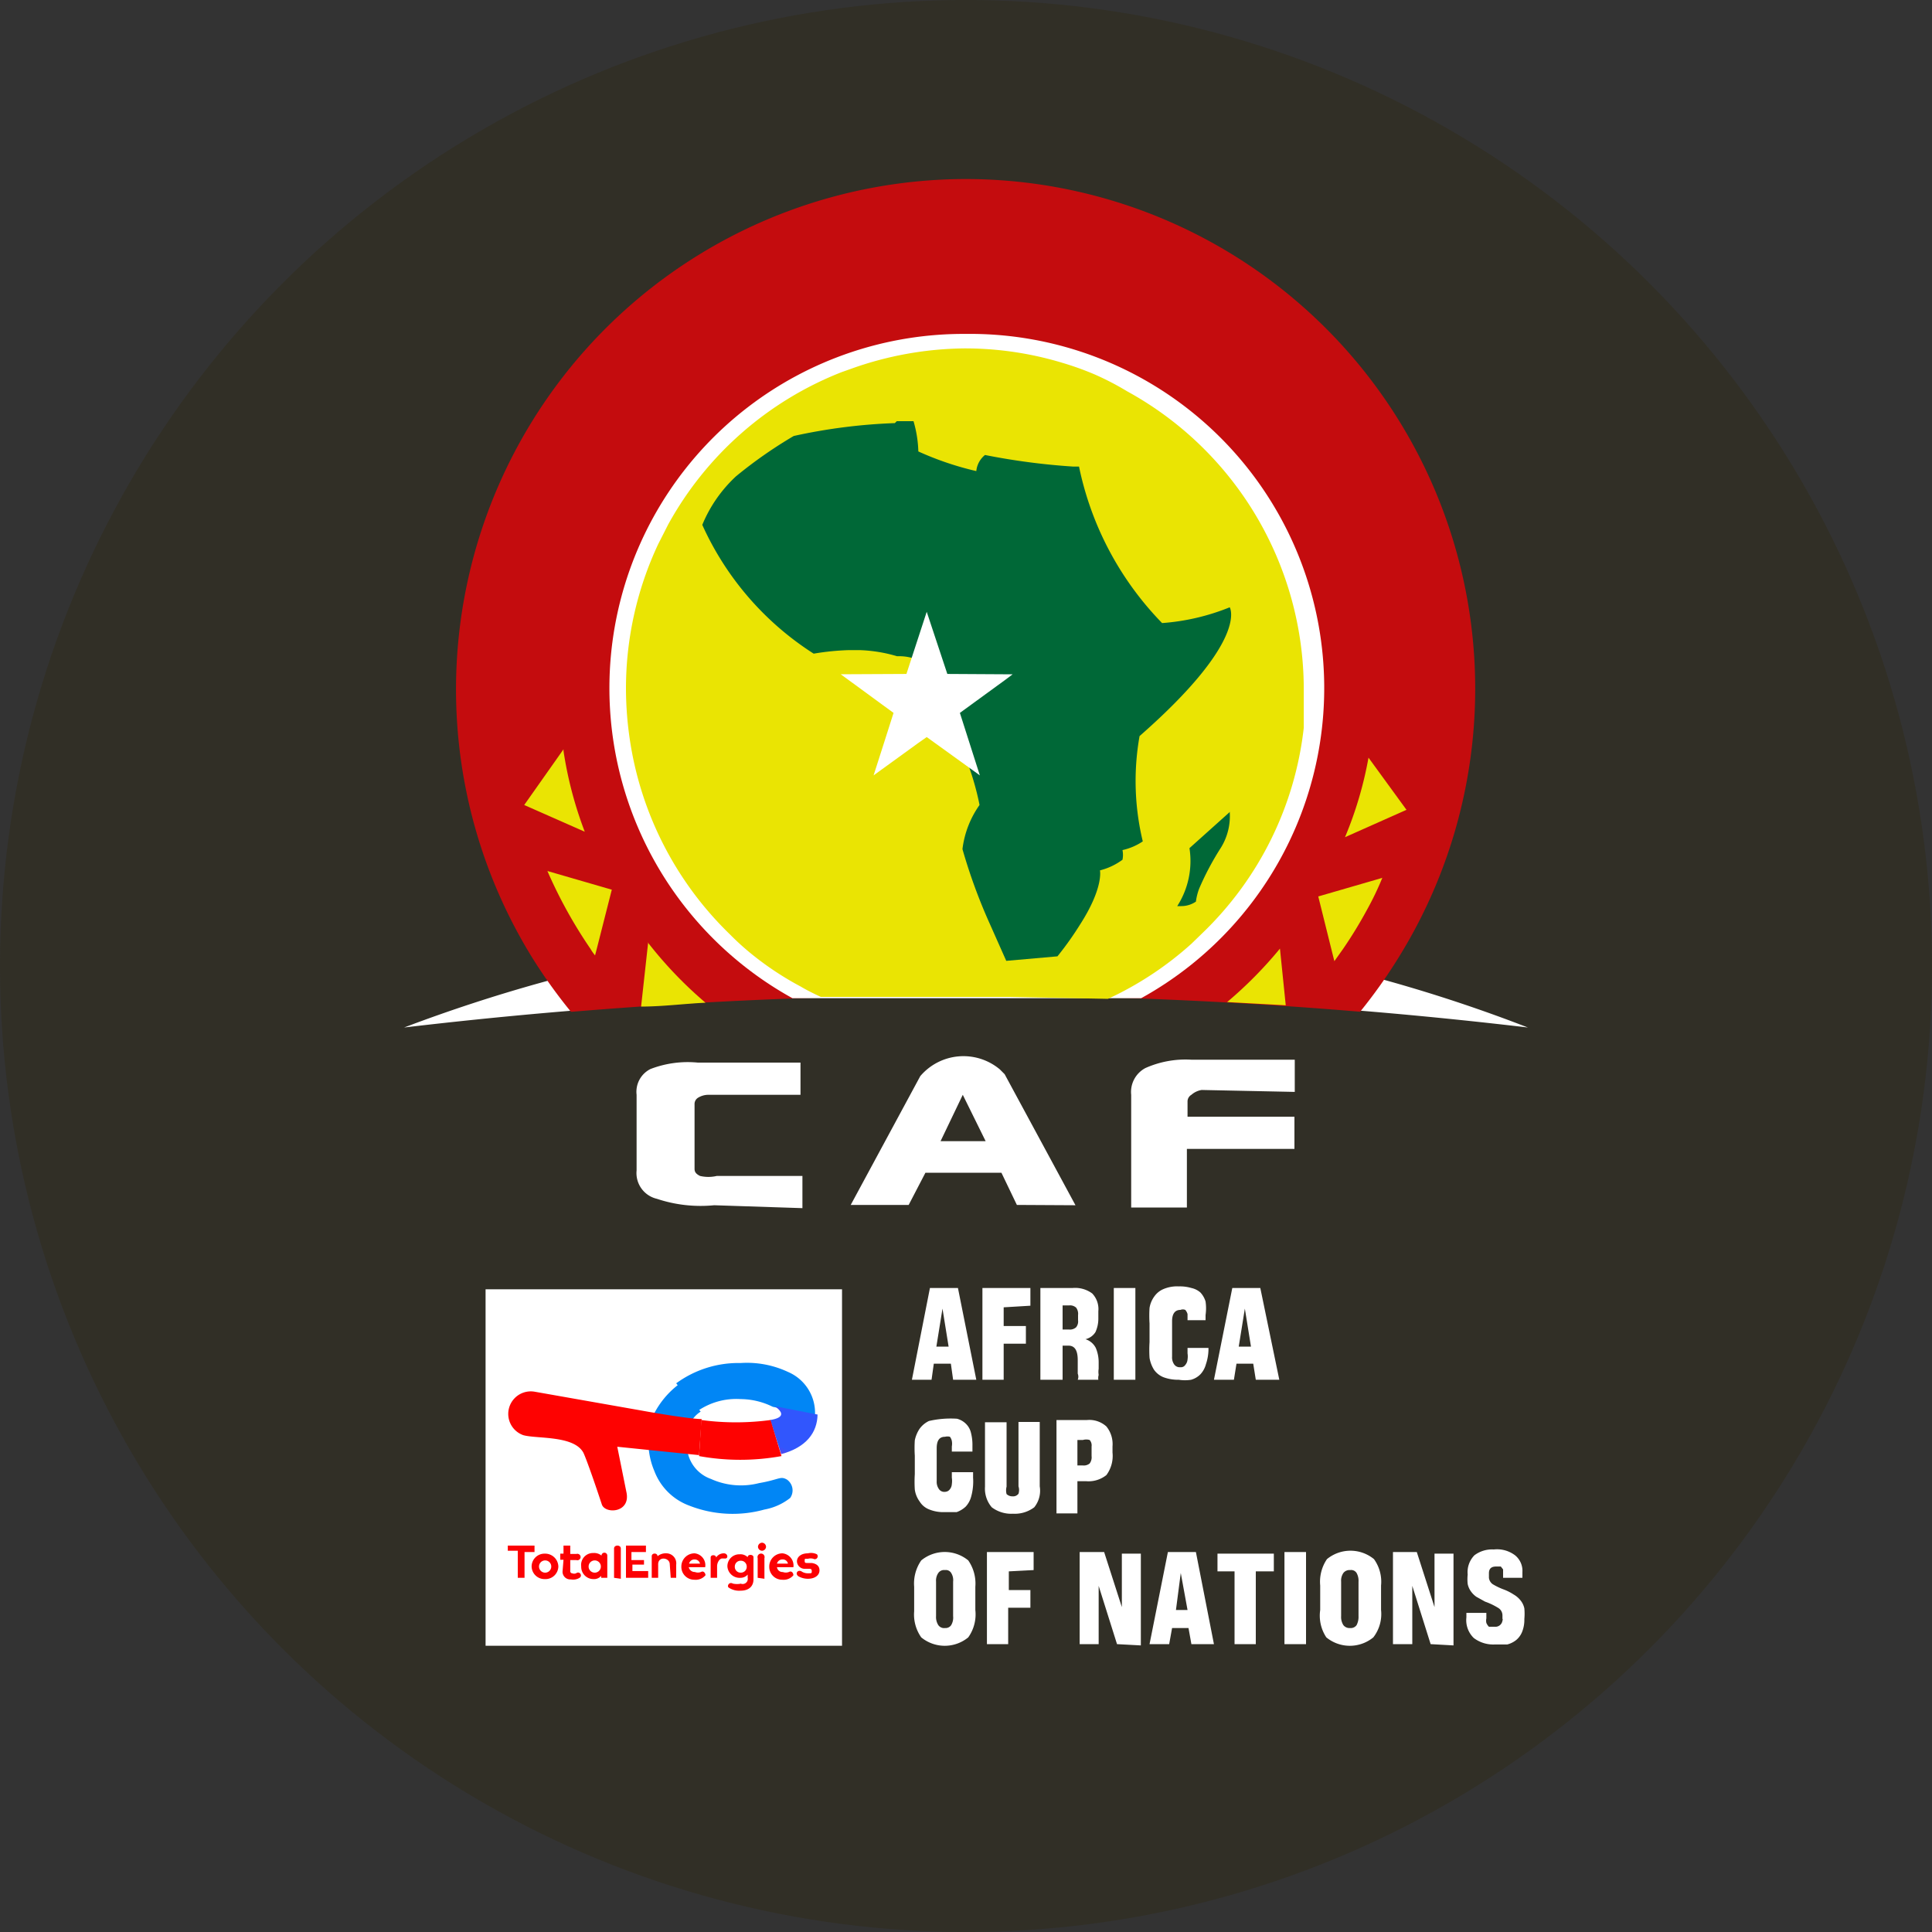 <?xml version="1.0" encoding="iso-8859-1"?>
<svg xmlns="http://www.w3.org/2000/svg" xmlns:xlink="http://www.w3.org/1999/xlink" width="60" height="60" xmlns:v="https://vecta.io/nano"><rect width="100%" height="100%" fill="#333333" stroke="none"/><defs><linearGradient id="A" x1="24.458" y1="47.04" x2="26.982" y2="49.78" xlink:href="#F"><stop offset="0" stop-color="#0186f5"/><stop offset=".13" stop-color="#0186f5"/><stop offset=".32" stop-color="#35c2b0"/><stop offset=".67" stop-color="#aad825"/><stop offset="1" stop-color="#fed700"/></linearGradient><linearGradient id="B" x1="22.428" y1="49.559" x2="22.446" y2="47.844" xlink:href="#F"><stop offset="0" stop-color="#ff7f00"/><stop offset="1" stop-color="#fe0201"/></linearGradient><linearGradient id="C" x1="24.965" y1="45.978" x2="27.748" y2="46.03" xlink:href="#F"><stop offset="0" stop-color="#0186f5"/><stop offset=".2" stop-color="#0186f5"/><stop offset="1" stop-color="#3156fd"/></linearGradient><linearGradient id="D" x1="28.176" y1="47.402" x2="28.429" y2="46.894" xlink:href="#F"><stop offset="0" stop-color="#8434d5"/><stop offset=".85" stop-color="#3156fd"/></linearGradient><linearGradient id="E" x1="27.612" y1="47.524" x2="25.473" y2="47.623" xlink:href="#F"><stop offset="0" stop-color="#8434d5"/><stop offset="1" stop-color="#fe0201"/></linearGradient><linearGradient id="F" gradientUnits="userSpaceOnUse"/></defs><circle cx="30" cy="30" r="30" fill="#312f26"/><path d="M29.6 42.85l-.07-.5H29l-.07.5h-.61l.56-2.85h.87l.57 2.85zm-.33-2.21l-.19 1.18h.38zm1.9-.04v.58h.69v.55h-.69v1.12h-.66V40H32v.55zm2.95 2.1a.6.6 0 0 1 0-.19v-.2a1.13 1.13 0 0 0-.09-.45.54.54 0 0 0-.32-.27.5.5 0 0 0 .31-.22 1 1 0 0 0 .09-.42v-.23a.7.7 0 0 0-.19-.55.89.89 0 0 0-.61-.17h-1v2.85H33v-1.06h.18c.2 0 .29.15.29.45v.42a.25.25 0 0 1 0 .19h.64a.35.35 0 0 1 .01-.15zm-.64-1.7a.29.29 0 0 1-.06.22.29.29 0 0 1-.22.07H33v-.75h.21a.28.28 0 0 1 .21.07.32.32 0 0 1 .06.23zm1.11 1.85V40h.67v2.85zm2.86-.48a.73.73 0 0 1-.17.31.66.66 0 0 1-.29.17 1.21 1.21 0 0 1-.38 0 1.31 1.31 0 0 1-.48-.08.66.66 0 0 1-.29-.23 1 1 0 0 1-.14-.37 4 4 0 0 1 0-.49v-.58a3.84 3.84 0 0 1 0-.48.82.82 0 0 1 .15-.36.66.66 0 0 1 .29-.23 1.09 1.09 0 0 1 .47-.08A1.27 1.27 0 0 1 37 40a.62.62 0 0 1 .28.14.71.71 0 0 1 .16.28 1.48 1.48 0 0 1 0 .42V41h-.56v-.19a.33.33 0 0 0-.07-.13.2.2 0 0 0-.15 0c-.17 0-.26.12-.26.35v1.1a.38.38 0 0 0 .07.25.21.21 0 0 0 .19.08.16.16 0 0 0 .15-.07.29.29 0 0 0 .07-.17.6.6 0 0 0 0-.19v-.17h.65v.07a1.5 1.5 0 0 1-.08.44zm1.55.48l-.08-.5h-.52l-.08.5h-.62l.57-2.85h.87l.59 2.85zm-.34-2.21l-.19 1.18h.38zm-8.5 5.84a.73.73 0 0 1-.17.31.81.81 0 0 1-.28.17h-.38a1.16 1.16 0 0 1-.49-.09.6.6 0 0 1-.28-.24.81.81 0 0 1-.15-.37 3.84 3.84 0 0 1 0-.48v-.57a3.84 3.84 0 0 1 0-.48 1 1 0 0 1 .15-.36.76.76 0 0 1 .29-.24 3 3 0 0 1 .87-.07.61.61 0 0 1 .27.15.57.57 0 0 1 .16.27 1.51 1.51 0 0 1 .05.42v.18h-.64v-.16a.48.48 0 0 0 0-.17.31.31 0 0 0-.06-.13.3.3 0 0 0-.15 0c-.18 0-.26.12-.26.36V46a.38.38 0 0 0 .06.23.2.2 0 0 0 .2.1.19.19 0 0 0 .15-.08.28.28 0 0 0 .06-.16.67.67 0 0 0 0-.2v-.17h.66v.17a1.75 1.75 0 0 1-.06.59zm1.96.33a1 1 0 0 1-.66.2h0a1 1 0 0 1-.66-.2.89.89 0 0 1-.21-.64v-2h.67v2a.45.45 0 0 0 0 .23.26.26 0 0 0 .18.07.21.21 0 0 0 .19-.08.37.37 0 0 0 0-.23v-2h.66v2a.82.82 0 0 1-.17.65zm2.24-1a.89.89 0 0 1-.63.19h-.27v1h-.65v-2.9h.95a.79.79 0 0 1 .6.2.87.87 0 0 1 .19.62v.19a1 1 0 0 1-.19.7zm-.46-.89a.25.25 0 0 0-.06-.2.37.37 0 0 0-.21 0h-.17v.79h.16a.29.29 0 0 0 .22-.06.32.32 0 0 0 .06-.23zm-3.83 5.93a1.15 1.15 0 0 1-1.46 0 1.23 1.23 0 0 1-.22-.81v-.76a1.26 1.26 0 0 1 .22-.82 1.15 1.15 0 0 1 1.46 0 1.26 1.26 0 0 1 .22.82V50a1.23 1.23 0 0 1-.22.85zm-.47-1.73a.42.42 0 0 0-.06-.27.19.19 0 0 0-.19-.09.22.22 0 0 0-.21.09.42.42 0 0 0-.07.27v1.07a.47.47 0 0 0 .07.28.22.22 0 0 0 .21.09.21.21 0 0 0 .19-.09.46.46 0 0 0 .06-.28zm1.73-.32v.58H32v.55h-.69v1.13h-.66V48.2h1.45v.56zm3.36 2.26l-.57-1.81v1.81h-.59V48.2h.76l.55 1.71v-1.66h.59v2.85zm2.31 0l-.09-.5h-.51l-.09.5h-.61l.57-2.86h.87l.56 2.86zm-.33-2.21L36.52 50h.36zM39 48.8v2.26h-.66V48.8h-.53v-.55h1.75v.55zm.89 2.26V48.2h.67v2.86zm2.76-.21a1.15 1.15 0 0 1-1.46 0A1.22 1.22 0 0 1 41 50v-.76a1.25 1.25 0 0 1 .21-.82 1.15 1.15 0 0 1 1.46 0 1.2 1.2 0 0 1 .22.82V50a1.18 1.18 0 0 1-.24.85zm-.46-1.73a.49.49 0 0 0-.06-.27.2.2 0 0 0-.2-.09.24.24 0 0 0-.21.09.42.42 0 0 0-.07.27v1.07a.47.47 0 0 0 .07.28.24.24 0 0 0 .21.09.22.22 0 0 0 .2-.09.55.55 0 0 0 .06-.28zm2.24 1.94l-.57-1.81v1.81h-.6V48.2H44l.55 1.71v-1.66h.59v2.85zm2.84-.38a.64.64 0 0 1-.18.25.74.74 0 0 1-.28.14h-.38a1 1 0 0 1-.66-.2.77.77 0 0 1-.23-.64v-.14h.62v.17a.33.33 0 0 0 0 .14.36.36 0 0 0 .08.12h.18a.22.22 0 0 0 .24-.19.06.06 0 0 0 0-.06v-.1a.27.27 0 0 0-.14-.24 2.09 2.09 0 0 0-.4-.19l-.27-.15a.69.69 0 0 1-.17-.17.6.6 0 0 1-.1-.23 1.4 1.4 0 0 1 0-.29.75.75 0 0 1 .21-.6.91.91 0 0 1 .6-.18.93.93 0 0 1 .66.18.62.62 0 0 1 .23.52V49h-.6v-.26l-.07-.09h-.15c-.15 0-.22.07-.22.21V49a.28.28 0 0 0 .12.2 2 2 0 0 0 .36.17 1.59 1.59 0 0 1 .29.15.74.74 0 0 1 .21.18.58.58 0 0 1 .12.25 1.82 1.82 0 0 1 0 .33 1 1 0 0 1-.07.4zM15.08 40.04h11.07v11.07H15.08zm14.98-11.32a49.17 49.17 0 0 0-17.51 3.19 148.69 148.69 0 0 1 34.9 0 47.18 47.18 0 0 0-17.39-3.19z" fill="#fff"/><path d="M30,5.56a15.85,15.85,0,0,0-13.46,24.2,16.18,16.18,0,0,0,1.19,1.66h.05q6.11-.51,12.23-.51c4.08,0,8.17.17,12.23.51h0a16.09,16.09,0,0,0,1.18-1.66A15.83,15.83,0,0,0,30,5.56Z" fill="#c40c0e"/><path d="M17.5 23.27L16.28 25l1.88.83a12.05 12.05 0 0 1-.66-2.51zm25 .26a11.7 11.7 0 0 1-.73 2.47l1.91-.85zM17 27.05a14.62 14.62 0 0 0 1.34 2.42 1.43 1.43 0 0 0 .14.2l.06-.23.46-1.81zm25.94.21l-2 .58.39 1.57.11.44.27-.38a13.48 13.48 0 0 0 .74-1.21 9.18 9.18 0 0 0 .48-1zm-22.81 2l-.22 2c.67 0 1.35-.09 2-.12a12.66 12.66 0 0 1-1.79-1.87zm19.62.2a12.86 12.86 0 0 1-1.64 1.66l1.82.1z" fill="#eae403"/><path d="M30,10.37A11,11,0,0,0,24.61,31H35.44A11,11,0,0,0,30,10.37Z" fill="#fff"/><path d="M29.94 10.82a10.71 10.71 0 0 0-3.5.63l-.31.11a10.54 10.54 0 0 0-5.38 4.73l-.31.61a10.55 10.55 0 0 0-1 4.49 10.84 10.84 0 0 0 .11 1.51 10.58 10.58 0 0 0 3.1 6.1 8.37 8.37 0 0 0 .62.57h0a9.5 9.5 0 0 0 1.6 1.07c.2.12.41.22.62.32h5.86l3.06.06A10.39 10.39 0 0 0 37 29.31l.34-.33a10.46 10.46 0 0 0 3.15-6.38v-1.19A10.56 10.56 0 0 0 35 12.15a8.66 8.66 0 0 0-1-.52 9.19 9.19 0 0 0-1-.36 10.42 10.42 0 0 0-3-.45z" fill="#eae403"/><path d="M27.79 13.14a17.41 17.41 0 0 0-3.14.4 14 14 0 0 0-1.79 1.25 4.28 4.28 0 0 0-1.05 1.51 9.26 9.26 0 0 0 3.46 4 7.89 7.89 0 0 1 1.09-.11h.34a4.61 4.61 0 0 1 1.16.19 1.57 1.57 0 0 1 1.31.62 1.82 1.82 0 0 1 0 1.34c.89.66 1.25 2.66 1.25 2.66a3 3 0 0 0-.53 1.37 17.1 17.1 0 0 0 .84 2.3l.52 1.17 1.59-.14a10 10 0 0 0 .71-1c.73-1.14.61-1.67.61-1.67a2 2 0 0 0 .7-.33.76.76 0 0 0 0-.3 1.85 1.85 0 0 0 .63-.27 8 8 0 0 1-.1-3.27c3.42-3 2.8-4 2.8-4a6.91 6.91 0 0 1-2.1.49 9.8 9.8 0 0 1-2.58-4.86h-.18a21 21 0 0 1-2.74-.36.73.73 0 0 0-.27.5h0a9.54 9.54 0 0 1-1.8-.61 3.69 3.69 0 0 0-.15-.94h-.52zM38.2 25.21l-1.26 1.13a2.59 2.59 0 0 1-.38 1.8h.13a.8.8 0 0 0 .45-.14h0a1.8 1.8 0 0 1 .1-.4 8.7 8.7 0 0 1 .68-1.28 1.87 1.87 0 0 0 .27-1.11z" fill="#006837"/><path d="M30.43 24.08l-.62-1.94 1.4-1.02.24-.18h-.3l-1.73-.01-.64-1.93-.63 1.93-2.04.01 1.64 1.2-.29.91-.33 1.03 1.38-1 .27-.19 1.65 1.19zm-8.25 13.35a4.29 4.29 0 0 1-1.78-.2.82.82 0 0 1-.63-.88V34a.79.79 0 0 1 .43-.8 3.22 3.22 0 0 1 1.47-.2h3.19v1H22a.62.62 0 0 0-.32.09.23.23 0 0 0-.11.21v2c0 .1.05.16.17.22a1.14 1.14 0 0 0 .52 0h2.66v1zM29.9 34l-.69 1.44h1.4zm1.68 3.42l-.48-1h-2.36l-.52 1h-1.8l2.16-4a1.76 1.76 0 0 1 2.47-.21l.15.15 2.2 4.07zm5.74-3.57A.63.63 0 0 0 37 34a.24.24 0 0 0-.12.21v.47h3.32v1h-3.34v1.82h-1.73V34a.84.84 0 0 1 .44-.83 3.06 3.06 0 0 1 1.43-.26h3.21v1z" fill="#fff"/><path d="M21.07,43a2.68,2.68,0,0,0-.75.89,2.29,2.29,0,0,0,0,1.79,1.84,1.84,0,0,0,1.09,1.08,3.69,3.69,0,0,0,2.33.12,1.81,1.81,0,0,0,.8-.36.41.41,0,0,0-.1-.57c-.21-.12-.23,0-.87.11a2.26,2.26,0,0,1-1.49-.13,1.12,1.12,0,0,1-.7-.73c-.24-.95.28-1.3.38-1.36Z" fill="url(#A)"/><path d="M21.79 44.07c-.27 0-1.07-.12-1.9-.27l-3.29-.58a.7.7 0 0 0-.35 1.35c.42.12 1.58 0 1.87.55.08.17.31.81.57 1.6.1.31.92.27.76-.4l-.28-1.39 2.54.26z" fill="url(#B)"/><path d="M23,43.45a2.28,2.28,0,0,1,1,.24l1.31.26a1.38,1.38,0,0,0-.83-1.34A3,3,0,0,0,23,42.33a3.27,3.27,0,0,0-2,.63l.68.85A2.11,2.11,0,0,1,23,43.45Z" fill="url(#C)"/><path d="M24.06,43.67l.1.08c.14.13.19.28-.24.35l.34,1.06c.78-.21,1.12-.67,1.13-1.23Z" fill="url(#D)"/><path d="M23.93,44.1a8.11,8.11,0,0,1-2.15,0l-.07,1.12a7.16,7.16,0,0,0,2.56,0Z" fill="url(#E)"/><g fill="#fc0103"><path d="M15.77 48.16a0 0 0 0 0 0 0h.31V49h.21v-.8h.31a0 0 0 0 0 0 0V48h-.83z"/><path d="M16.51 48.65a.4.4 0 0 0 .41.39.4.4 0 0 0 .42-.39.41.41 0 0 0-.42-.4.4.4 0 0 0-.41.4zm.23 0a.19.19 0 1 1 .18.19.19.19 0 0 1-.18-.19zm.73.16a.24.24 0 0 0 .26.24A.38.38 0 0 0 18 49c.1-.07 0-.22-.11-.14a.16.16 0 0 1-.12 0s-.07 0-.06-.09v-.32h.19a.1.1 0 1 0 0-.19h-.19V48h-.21v.25h-.1v.19h.1zm.58-.16a.38.38 0 0 0 .38.39.29.29 0 0 0 .24-.1V49h.19v-.69a.09.09 0 1 0-.18 0 .36.36 0 0 0-.25-.08.37.37 0 0 0-.38.42zm.23 0a.19.19 0 1 1 .18.19.19.19 0 0 1-.18-.19zm1 .38v-.94c0-.12-.21-.12-.21 0V49zm.16-1.03v1a0 0 0 0 0 0 0h.69v-.21h-.49v-.2H20a0 0 0 0 0 0 0v-.14a0 0 0 0 0 0 0h-.39v-.25h.45V48a0 0 0 0 0 0 0h-.65zm1.39 1a0 0 0 0 0 0 0H21a0 0 0 0 0 0 0v-.41a.31.31 0 0 0-.3-.35.4.4 0 0 0-.28.09c0-.11-.18-.11-.18 0V49h.2v-.42c0-.26.36-.21.36 0zm1.65-.76a.28.28 0 0 0-.24.13h0c0-.09-.17-.1-.17 0V49h.2v-.36c0-.11.07-.23.15-.24h.08c.13.02.11-.16-.02-.16zm.54.94a.62.62 0 0 1-.26 0c-.12-.07-.2.09-.12.13a.58.58 0 0 0 .36.09c.26 0 .4-.14.4-.35v-.69c0-.09-.18-.1-.18 0h0a.32.32 0 0 0-.25-.09.37.37 0 0 0-.38.38.38.38 0 0 0 .41.35.29.29 0 0 0 .22-.1v.1a.16.16 0 0 1-.22.18zm-.2-.53a.18.18 0 0 1 .19-.18.18.18 0 0 1 .18.18.18.18 0 0 1-.18.19.18.18 0 0 1-.19-.19z"/><path d="M23.67 48.16a.13.13 0 0 0 .12-.12.13.13 0 0 0-.12-.13.13.13 0 0 0-.13.13.13.13 0 0 0 .13.12zm.07.87a0 0 0 0 0 0 0v-.64a.11.11 0 1 0-.21 0V49a0 0 0 0 0 0 0zm.56-.79a.41.41 0 0 0-.41.41.4.4 0 0 0 .41.41.39.39 0 0 0 .34-.14c0-.06-.05-.15-.14-.1a.27.27 0 0 1-.19 0 .17.17 0 0 1-.18-.15h.51a0 0 0 0 0 0 0h0a.38.38 0 0 0-.34-.43zm.17.32h-.34a.17.17 0 0 1 .17-.13.16.16 0 0 1 .17.13z"/><path d="M25.09 48.24c-.21 0-.34.11-.34.25a.24.24 0 0 0 .22.23h.13c.07 0 .11 0 .11.07s0 .07-.11.07a.35.35 0 0 1-.21-.06c-.11-.06-.21.06-.1.15a.6.6 0 0 0 .3.08c.22 0 .36-.11.36-.26s-.11-.21-.24-.23h-.13c-.07 0-.09 0-.09-.07s0-.06.1-.06a.31.31 0 0 1 .17 0 .09.09 0 0 0 .11-.14.41.41 0 0 0-.28-.03zm-3.52 0a.41.41 0 0 0-.41.41.4.4 0 0 0 .41.41.39.39 0 0 0 .34-.14c0-.06-.06-.15-.14-.1a.27.27 0 0 1-.19 0 .19.19 0 0 1-.19-.15h.51 0a.37.37 0 0 0-.33-.43zm.17.32h-.34a.17.17 0 0 1 .17-.13.17.17 0 0 1 .17.13z"/></g></svg>